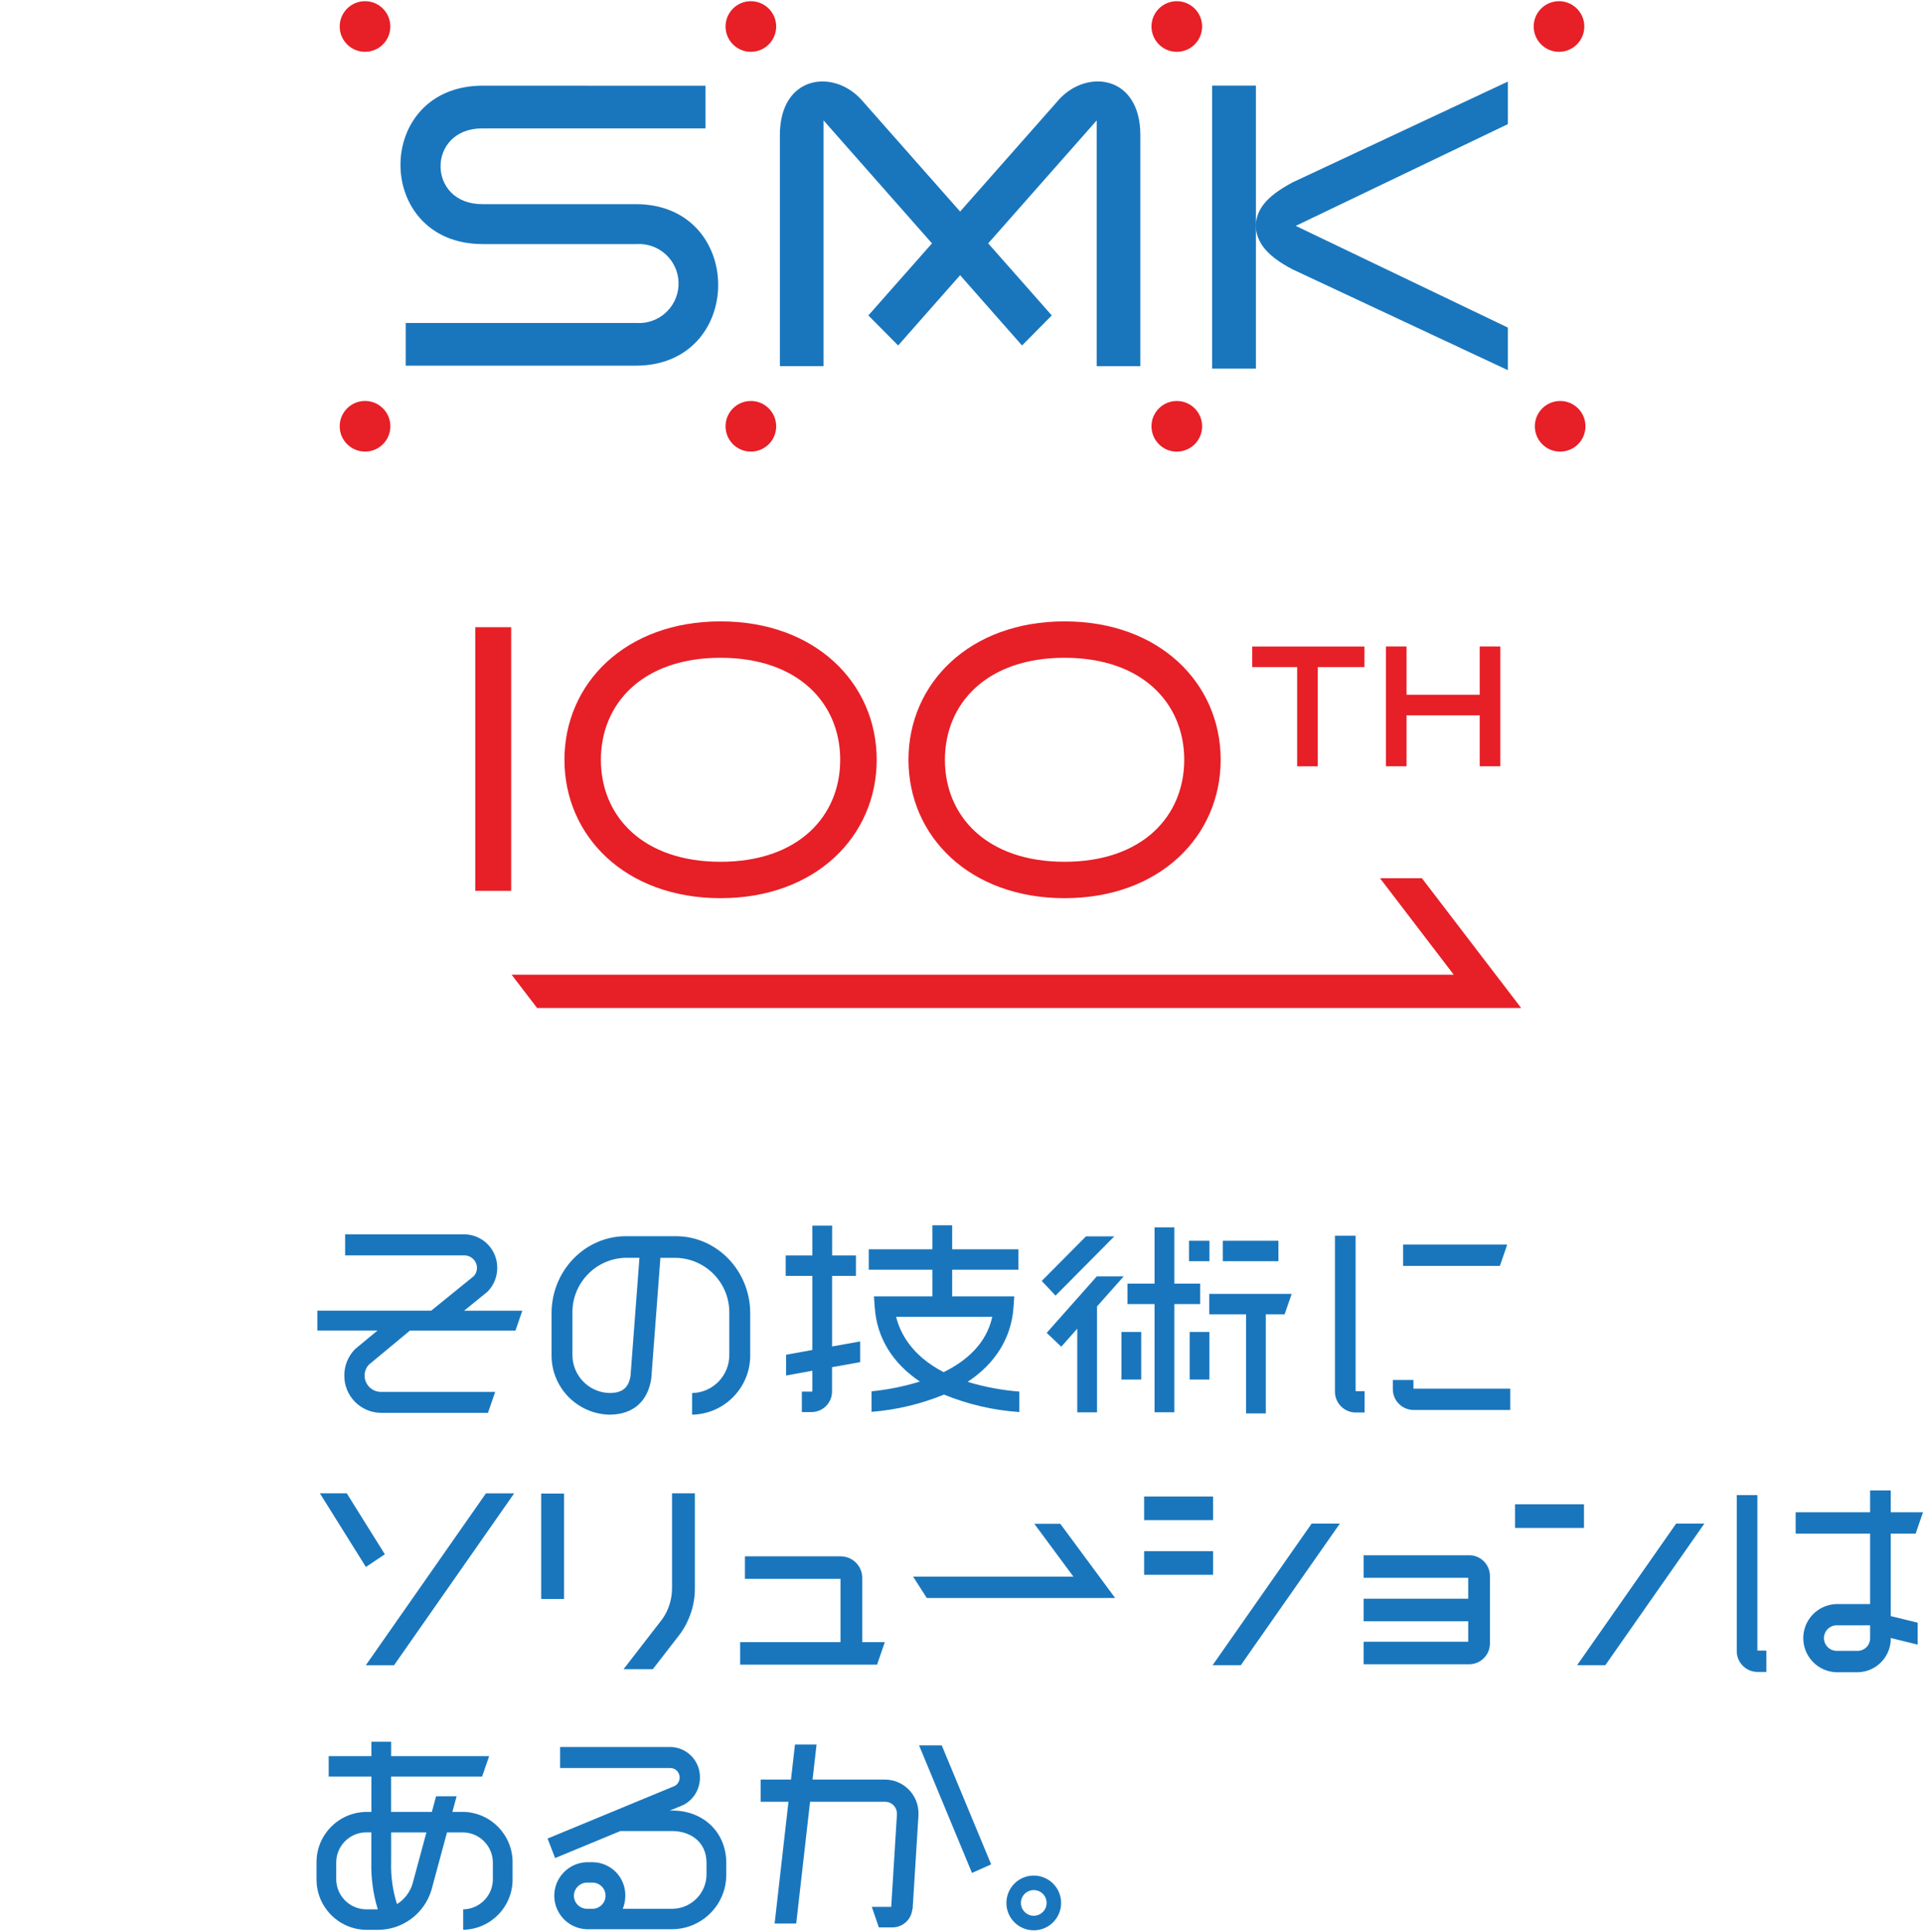 <?xml version="1.0" encoding="UTF-8"?><svg id="_レイヤー_1" xmlns="http://www.w3.org/2000/svg" width="400" height="402" xmlns:xlink="http://www.w3.org/1999/xlink" viewBox="0 0 400 402"><defs><style>.cls-1{fill:#1976bd;}.cls-2{fill:none;}.cls-3,.cls-4{fill:#e71f27;}.cls-4{fill-rule:evenodd;}.cls-5{clip-path:url(#clippath);}</style><clipPath id="clippath"><rect class="cls-2" x="65.83" y=".25" width="334.17" height="401.32"/></clipPath></defs><g id="_グループ_26882"><g id="_グループ_26783"><g class="cls-5"><g id="_グループ_26726"><path id="_パス_43747" class="cls-1" d="M305.68,323.55h-22.04v4.68h21.76v4.36h-21.76v4.68h21.76v4.27h-21.76v4.68h22.04c2.38-.05,4.27-2.01,4.24-4.39v-13.9c.04-2.38-1.86-4.34-4.24-4.39"/><path id="_パス_43748" class="cls-1" d="M80.05,323.34l-7.92-12.68h-5.59l9.57,15.32,3.94-2.64Z"/><path id="_パス_43749" class="cls-1" d="M101.08,310.67l-24.99,35.76h5.87l24.99-35.76h-5.87Z"/><rect id="_長方形_148473" class="cls-1" x="112.57" y="310.71" width="4.76" height="21.93"/><path id="_パス_43750" class="cls-1" d="M139.79,310.67v19.71c0,2.29-.69,4.53-2,6.41l-8.09,10.46h6.09l5.74-7.42.06-.09c1.93-2.74,2.97-6.01,2.95-9.37v-19.71h-4.76Z"/><rect id="_長方形_148474" class="cls-1" x="315.14" y="312.94" width="14.34" height="4.92"/><path id="_パス_43751" class="cls-1" d="M348.65,316.96l-20.6,29.46h5.87l20.6-29.46h-5.87Z"/><rect id="_長方形_148475" class="cls-1" x="237.99" y="311.32" width="14.34" height="4.92"/><rect id="_長方形_148476" class="cls-1" x="237.99" y="322.69" width="14.34" height="4.92"/><path id="_パス_43752" class="cls-1" d="M272.83,316.96l-20.6,29.46h5.87l20.6-29.46h-5.87Z"/><path id="_パス_43753" class="cls-1" d="M179.35,341.62v-13.3c.04-2.47-1.93-4.5-4.39-4.55h-20.01v4.68h19.88v13.17h-20.87v4.68h28.48l1.61-4.68h-4.7Z"/><path id="_パス_43754" class="cls-1" d="M281.97,257.07h-4.29v32.41c-.02,2.38,1.89,4.33,4.27,4.37h1.89v-4.44h-1.86v-32.35Z"/><path id="_パス_43755" class="cls-1" d="M294.01,288.88v-1.8h-4.29v1.83c-.05,2.38,1.84,4.35,4.22,4.41h20.21s0-4.43,0-4.43h-20.14Z"/><path id="_パス_43756" class="cls-1" d="M313.46,259.08v-.17h-21.6v4.44h20.13l1.47-4.27Z"/><path id="_パス_43757" class="cls-1" d="M249.65,271.29v-4.25h-5.38v-11.71h-4.11v11.71h-5.64v4.25h5.64v22.51h4.11v-22.51h5.39Z"/><path id="_パス_43758" class="cls-1" d="M228.15,265.52l-10.43,11.76,3.03,2.88,3.33-3.75v17.4h4.11v-22.03l5.55-6.25h-5.58Z"/><rect id="_長方形_148477" class="cls-1" x="254.35" y="258.12" width="11.57" height="4.25"/><rect id="_長方形_148478" class="cls-1" x="247.32" y="258.12" width="4.26" height="4.25"/><rect id="_長方形_148479" class="cls-1" x="247.46" y="277.09" width="4.11" height="9.9"/><rect id="_長方形_148480" class="cls-1" x="233.27" y="277.09" width="4.11" height="9.9"/><path id="_パス_43759" class="cls-1" d="M231.78,257.2h-5.89l-9.2,9.28,2.87,3.05,12.23-12.33Z"/><path id="_パス_43760" class="cls-1" d="M268.68,269.17h-17.14v4.25h7.65v20.62h4.11v-20.62h3.91l1.47-4.25Z"/><path id="_パス_43761" class="cls-1" d="M103,289.56h-23.76c-1.87,0-3.39-1.51-3.4-3.39,0-.83.3-1.62.85-2.24l8.59-7.13h6.07l.04.05.06-.05h15.77l1.43-4.13h-12.11l4.76-3.87.21-.19c1.24-1.31,1.92-3.04,1.92-4.85.03-3.82-3.04-6.94-6.85-6.98h-24.79v4.38h24.79c1.44,0,2.62,1.16,2.63,2.6,0,.62-.22,1.22-.63,1.69l-8.88,7.21h-23.69v4.13h12.52l-4.59,3.8-.19.18c-1.38,1.46-2.14,3.39-2.13,5.39-.03,4.25,3.38,7.72,7.63,7.76h22.25l1.51-4.38Z"/><path id="_パス_43762" class="cls-1" d="M393.29,319.04h5.18l1.53-4.44h-6.71v-4.54h-4.29v4.54h-15.49v4.44h15.49v14.66h-7.05c-3.92.13-6.98,3.41-6.85,7.33.13,3.73,3.12,6.73,6.85,6.85h4.49c3.85-.07,6.91-3.24,6.85-7.09v-.03l5.59,1.37v-4.56l-5.59-1.37v-17.16ZM389,340.78c.02,1.44-1.12,2.63-2.56,2.65h-4.49c-1.47-.06-2.61-1.29-2.55-2.76.05-1.39,1.16-2.5,2.55-2.55h7.05v2.65Z"/><path id="_パス_43763" class="cls-1" d="M365.55,311.03h-4.29v32.42c-.02,2.38,1.89,4.33,4.27,4.37h1.89v-4.44h-1.87v-32.35Z"/><path id="_パス_43764" class="cls-1" d="M140.57,257.17h-10.37c-8.53,0-15.47,7.19-15.47,16.02v8.59c-.11,6.79,5.3,12.39,12.09,12.52h0c4.84-.04,7.91-2.7,8.65-7.5l1.9-25.13h3.2c6.25.12,11.23,5.27,11.13,11.52v8.59c.07,4.35-3.39,7.94-7.74,8.02v4.5c6.79-.13,12.2-5.73,12.09-12.52v-8.59c0-8.83-6.94-16.02-15.47-16.02M131.17,286.17c-.42,2.57-1.72,3.62-4.44,3.62-4.31-.13-7.72-3.7-7.66-8.02v-8.59c-.1-6.25,4.88-11.41,11.13-11.52h2.81l-1.85,24.5Z"/><path id="_パス_43765" class="cls-1" d="M184.17,370.21h-15.15l.83-7.29h-4.49l-.83,7.29h-6.31v4.62h5.79l-2.88,25.32h4.49l2.88-25.32h15.67c1.35.03,2.42,1.14,2.4,2.49,0,.05,0,.11,0,.16l-1.19,19.21h-4.04s1.47,4.27,1.47,4.27h2.9c2.12-.04,3.87-1.67,4.06-3.78h.06l1.21-19.41c.01-.15.01-.3.01-.45.06-3.85-3.01-7.03-6.86-7.11"/><path id="_パス_43766" class="cls-1" d="M195.9,363.09h-4.73l11.01,26.54,3.99-1.78-10.28-24.76Z"/><path id="_パス_43767" class="cls-1" d="M139.83,376.66h-.51l2.74-1.13.17-.08c2.09-1.12,3.38-3.3,3.36-5.67.06-3.45-2.69-6.29-6.13-6.35h-22.95v4.38h22.95c1.07.02,1.93.9,1.91,1.98,0,.71-.37,1.37-.98,1.73l-26.49,10.96,1.57,4.06,13.57-5.62h10.79c3.55,0,7.13,2.05,7.13,6.63v2.16c.11,3.97-3.01,7.27-6.98,7.38-.05,0-.1,0-.15,0h-10.29c.35-.86.53-1.78.53-2.72.06-3.78-2.95-6.9-6.73-6.97h-1.32c-3.85.14-6.86,3.37-6.72,7.22.13,3.66,3.07,6.59,6.72,6.72h17.81c6.25-.05,11.29-5.15,11.24-11.41,0-.08,0-.16,0-.24v-2.16c0-6.31-4.73-10.88-11.24-10.88M123.38,397.09h-1.37c-1.5-.05-2.68-1.31-2.63-2.81.05-1.43,1.2-2.58,2.63-2.63h1.32c1.5.05,2.68,1.3,2.63,2.81-.05,1.41-1.17,2.56-2.58,2.63"/><path id="_パス_43768" class="cls-1" d="M220.54,317h-5.39l8.13,11h-33.34l2.84,4.44h39.18l-3.28-4.44-8.13-11Z"/><path id="_パス_43769" class="cls-1" d="M96.33,376.94h-2.23l.88-3.26h-4.27l-.88,3.26h-8.48v-7.36h18.93l1.47-4.25h-20.39v-2.99h-4.11v2.99h-8.88v4.25h8.88v7.36h-1.14c-5.77.11-10.37,4.87-10.27,10.64v3.25c-.09,5.77,4.5,10.53,10.27,10.64h2.51c5.12,0,9.63-3.36,11.12-8.27l3.24-12h3.37c3.46.06,6.22,2.92,6.17,6.38v3.25c.06,3.46-2.7,6.32-6.17,6.38v4.25c5.77-.11,10.37-4.87,10.27-10.64v-3.25c.09-5.77-4.5-10.53-10.27-10.64M69.94,390.82v-3.25c-.06-3.46,2.7-6.32,6.16-6.38h1.14v6.15c-.08,3.34.37,6.68,1.34,9.87h-2.48c-3.46-.08-6.22-2.93-6.16-6.39M85.8,391.93c-.54,1.74-1.68,3.22-3.22,4.19-.9-2.83-1.31-5.8-1.22-8.77v-6.15h7.34l-2.9,10.73Z"/><path id="_パス_43770" class="cls-1" d="M212.01,289.49c-3.64-.28-7.24-.96-10.73-2.02,5.73-3.8,9.09-9.1,9.54-15.51l.16-2.28h-12.92v-5.54h13.77v-4.25h-13.77v-4.99h-4.11v4.99h-13.24v4.25h13.24v5.54h-12.16l.16,2.28c.44,6.4,3.75,11.66,9.39,15.45-3.27,1.01-6.64,1.69-10.05,2.03v4.27c5.17-.41,10.25-1.62,15.06-3.59,5,2.04,10.29,3.27,15.68,3.63v-4.26ZM196.28,285.45c-6.77-3.49-9.1-8.31-9.88-11.51h20c-1.22,5.59-5.39,9.19-10.11,11.51"/><path id="_パス_43771" class="cls-1" d="M178.94,279.06l-5.86,1.05v-14.68h4.96v-4.26h-4.95v-6.2h-4.11v6.2h-5.55v4.26h5.55v15.41l-5.47.99v4.32l5.47-.99v4.27c-.05.05-.12.08-.19.07h-2v4.26h2c2.36,0,4.28-1.91,4.28-4.28v-5.06l5.86-1.05v-4.32Z"/><path id="_パス_43772" class="cls-1" d="M215.03,390.18c-3.15,0-5.69,2.55-5.69,5.7s2.55,5.69,5.69,5.69,5.69-2.55,5.69-5.69c0-3.15-2.55-5.7-5.69-5.7M215.03,398.54c-1.48,0-2.67-1.2-2.67-2.67s1.2-2.67,2.67-2.67c1.48,0,2.67,1.2,2.67,2.67h0c0,1.48-1.2,2.67-2.67,2.67"/><path id="_パス_43773" class="cls-1" d="M146.75,17.83v8.88h-46.45c-11.55,0-11.55,15.76,0,15.76h31.95c22.85,0,22.85,33.6,0,33.6h-47.86v-8.88h47.99c4.53.3,8.45-3.13,8.75-7.66.3-4.53-3.13-8.45-7.66-8.75-.36-.02-.73-.02-1.09,0h-31.95c-22.84,0-22.84-32.96,0-32.96l46.32.02Z"/><path id="_パス_43774" class="cls-1" d="M220.19,20.81l-20.48,23.2-20.48-23.2c-5.81-6.54-17.01-5.2-17.01,7.3v48.06h9.08V25.04l22.56,25.59-13.23,14.99,6.19,6.25,12.89-14.62,12.88,14.62,6.19-6.25-13.23-14.99,22.57-25.58v51.13h9.08V28.1c0-12.49-11.19-13.84-17.01-7.3"/><rect id="_長方形_148481" class="cls-1" x="252.13" y="17.81" width="9.11" height="58.88"/><path id="_パス_43775" class="cls-1" d="M261.17,46.99c.23,3.26,2.01,6.08,7.7,9.05l44.78,20.97v-8.86l-44.13-21.16,44.13-21.17v-8.85l-44.78,20.97c-5.82,3.1-7.47,5.79-7.7,9.05"/><path id="_パス_43776" class="cls-3" d="M75.93,10.78c2.91,0,5.27-2.36,5.26-5.27,0-2.91-2.36-5.27-5.27-5.26-2.91,0-5.26,2.36-5.26,5.26,0,2.91,2.36,5.27,5.27,5.27"/><path id="_パス_43777" class="cls-3" d="M156.19,10.78c2.91,0,5.26-2.36,5.26-5.27s-2.36-5.26-5.27-5.26c-2.91,0-5.26,2.36-5.26,5.26,0,2.91,2.35,5.27,5.26,5.27,0,0,0,0,0,0"/><path id="_パス_43778" class="cls-3" d="M244.79,10.78c2.91,0,5.26-2.36,5.26-5.27,0-2.91-2.36-5.26-5.27-5.26-2.91,0-5.26,2.36-5.26,5.26,0,2.91,2.35,5.27,5.26,5.27,0,0,0,0,.01,0"/><path id="_パス_43779" class="cls-3" d="M324.29,10.78c2.91,0,5.26-2.36,5.26-5.27s-2.36-5.26-5.27-5.26c-2.91,0-5.26,2.36-5.26,5.26,0,2.91,2.36,5.27,5.27,5.27h0"/><path id="_パス_43780" class="cls-3" d="M75.93,93.95c2.91,0,5.27-2.36,5.27-5.27s-2.36-5.27-5.27-5.27-5.27,2.36-5.27,5.27c0,0,0,0,0,0,0,2.91,2.36,5.26,5.27,5.26"/><path id="_パス_43781" class="cls-3" d="M156.19,93.95c2.91,0,5.27-2.36,5.26-5.27,0-2.91-2.36-5.27-5.27-5.26-2.91,0-5.27,2.36-5.26,5.27,0,0,0,0,0,0,0,2.91,2.36,5.26,5.27,5.26,0,0,0,0,0,0"/><path id="_パス_43782" class="cls-3" d="M244.79,93.95c2.91,0,5.27-2.36,5.26-5.27,0-2.91-2.36-5.27-5.27-5.26-2.91,0-5.27,2.36-5.26,5.27h0c0,2.91,2.36,5.27,5.27,5.27,0,0,0,0,0,0"/><path id="_パス_43783" class="cls-3" d="M324.53,93.95c2.91,0,5.27-2.36,5.26-5.27,0-2.91-2.36-5.27-5.27-5.26-2.91,0-5.27,2.36-5.26,5.27h0c0,2.91,2.36,5.27,5.27,5.26"/><path id="_パス_43784" class="cls-3" d="M311.11,202.76l-15.34-20.06h-8.72l15.34,20.07H106.42l5.3,6.93h204.7l-5.3-6.93Z"/><path id="_パス_43785" class="cls-4" d="M98.86,185.33h7.47v-54.85h-7.47v54.85ZM260.46,138.78h9.36v20.64h4.29v-20.64h9.7v-4.28h-23.34v4.28ZM307.79,134.49v10.04h-15.22v-10.04h-4.29v24.92h4.29v-10.6h15.22v10.6h4.29v-24.92h-4.29Z"/><path id="_パス_43786" class="cls-4" d="M149.88,129.27c-19.77,0-32.47,12.89-32.47,28.79s12.7,28.79,32.47,28.79,32.48-12.89,32.48-28.79-12.7-28.79-32.47-28.79M149.88,179.28c-16.19,0-24.89-9.5-24.89-21.22s8.7-21.22,24.89-21.22,24.89,9.5,24.89,21.22-8.7,21.22-24.89,21.22"/><path id="_パス_43787" class="cls-4" d="M221.44,129.27c-19.77,0-32.47,12.89-32.47,28.79s12.7,28.79,32.47,28.79,32.47-12.89,32.47-28.79-12.7-28.79-32.47-28.79M221.44,179.28c-16.19,0-24.89-9.5-24.89-21.22s8.7-21.22,24.89-21.22,24.89,9.5,24.89,21.22-8.7,21.22-24.89,21.22"/></g></g></g><rect id="_長方形_148519" class="cls-2" x="-.2" y=".25" width="70" height="402"/></g></svg>